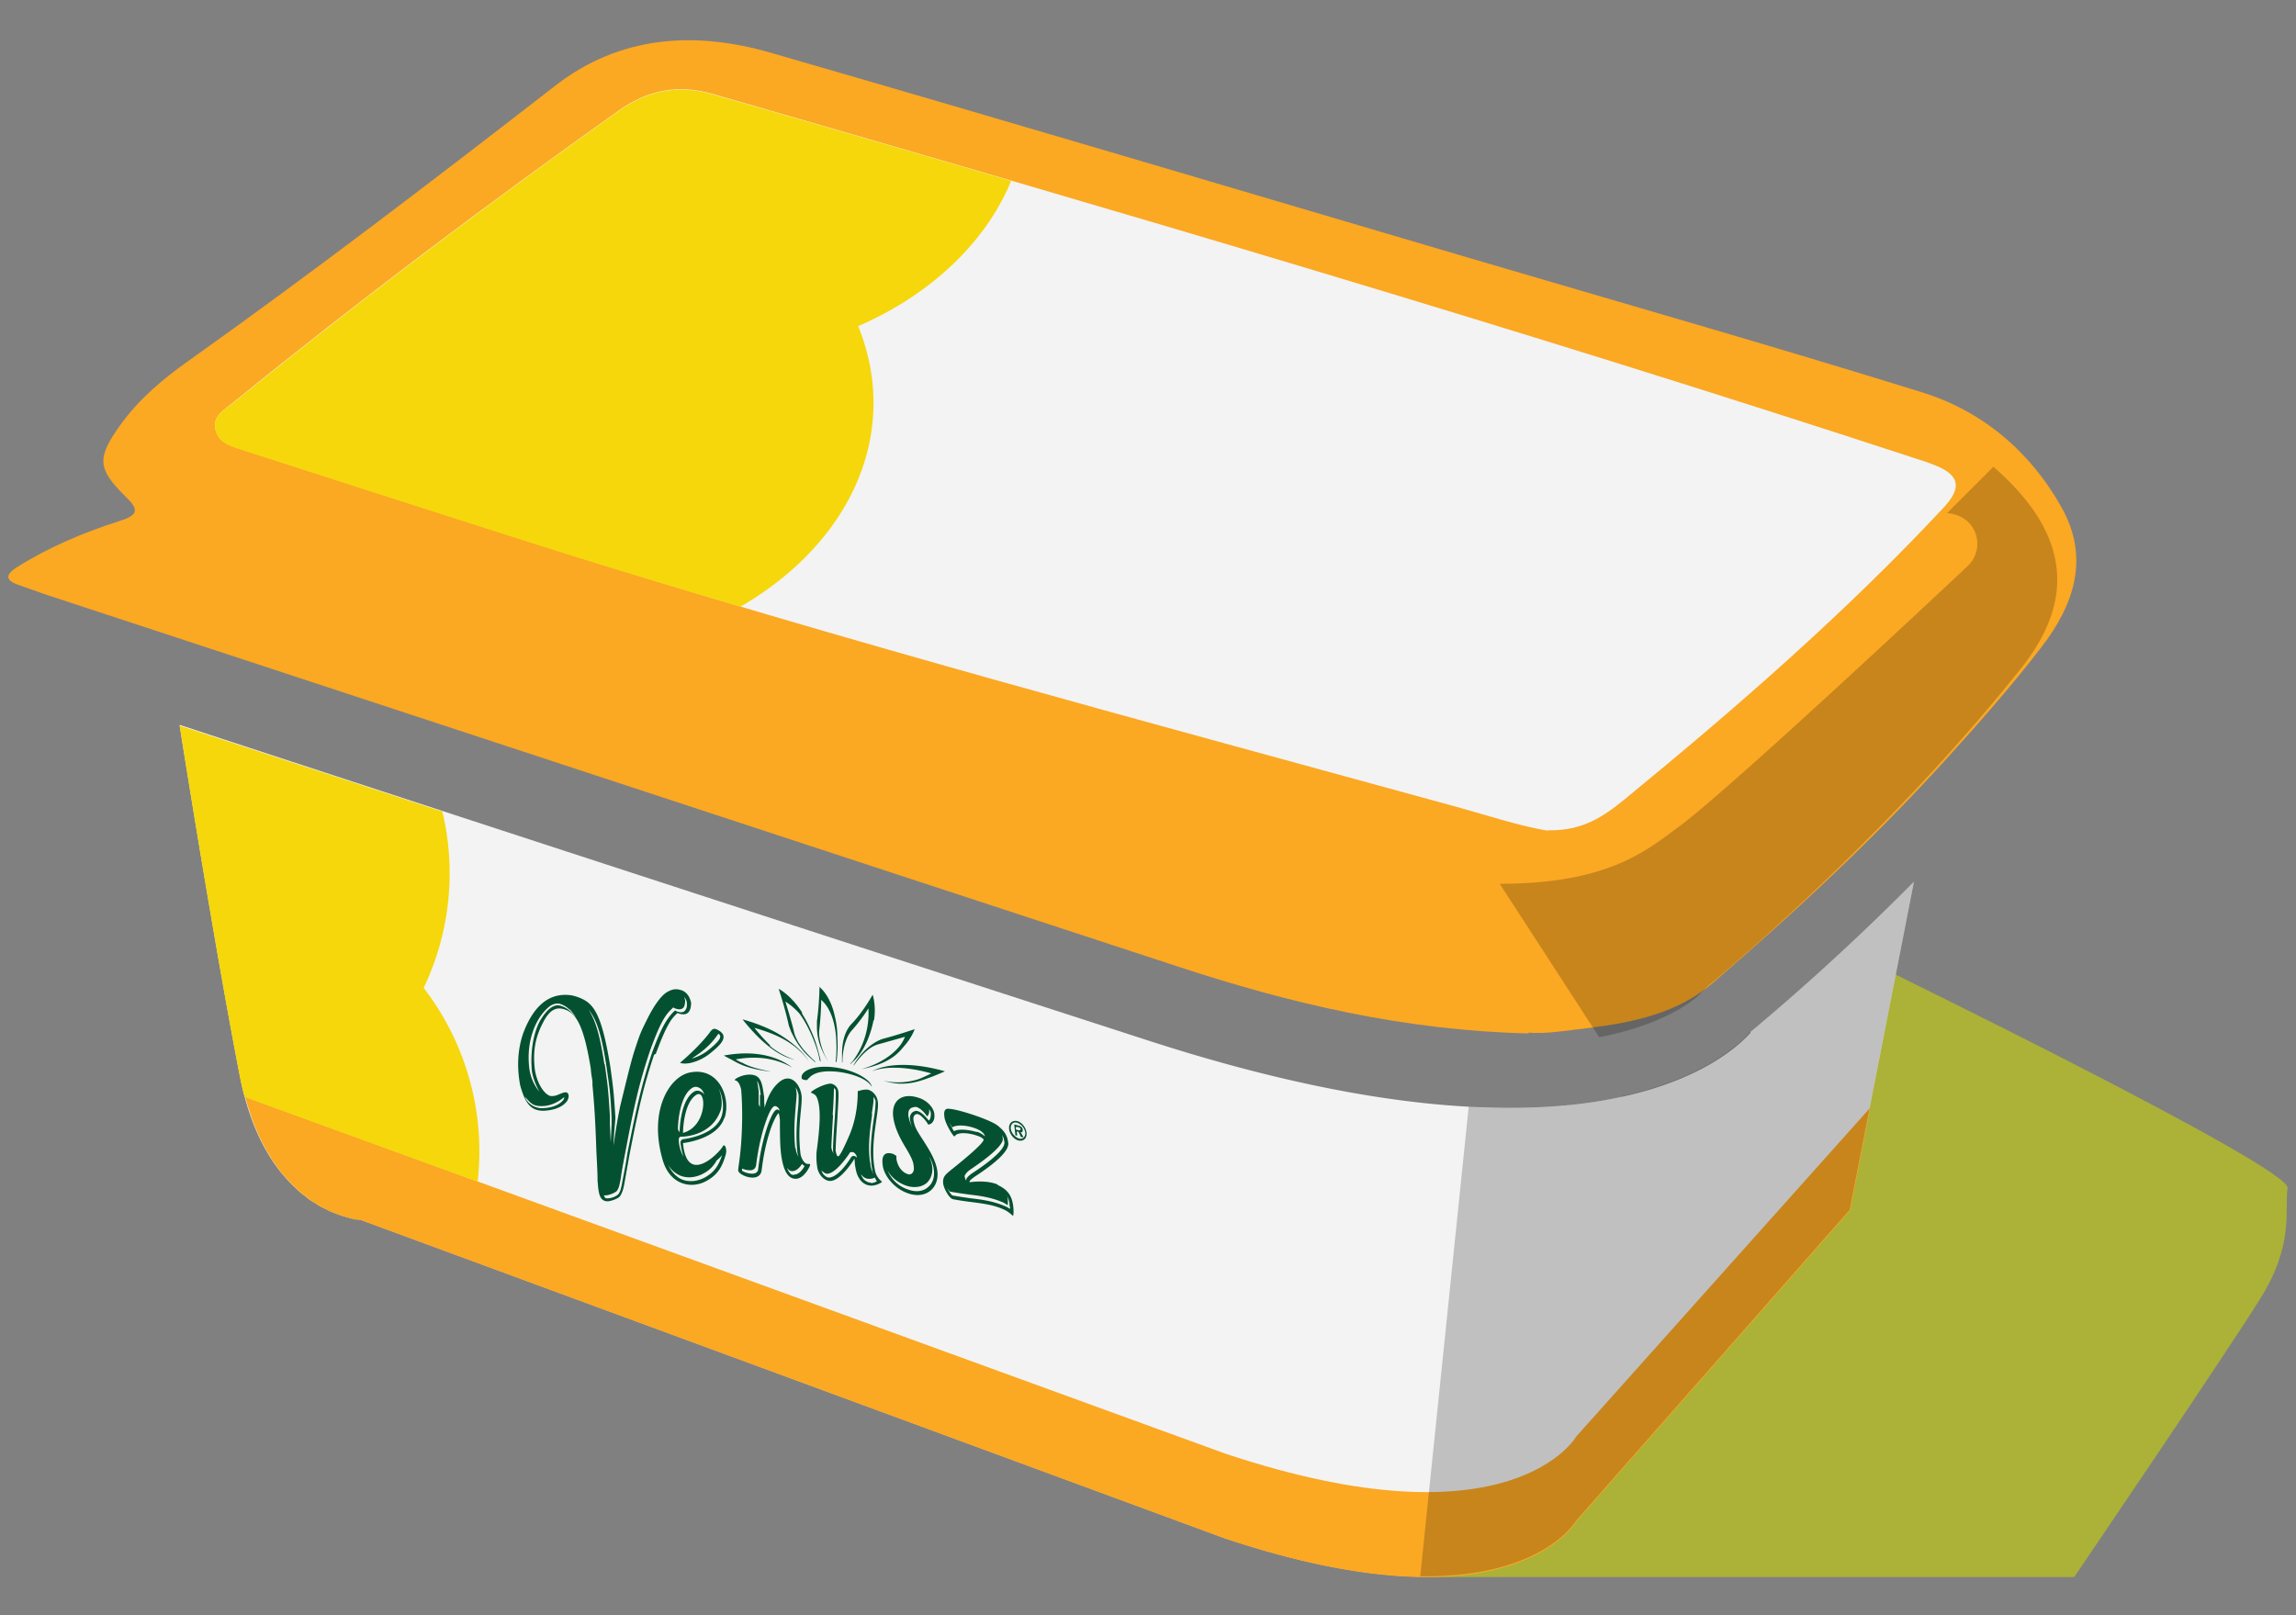 <svg width="54" height="38" fill="none" xmlns="http://www.w3.org/2000/svg"><rect width="100%" height="100%" fill="#808080" stroke="none"/><g clip-path="url(#a)"><path d="M18.084 25.003c-.21-.2-.41-.46-.41-.46.45.12.77.28.98.43.09.06.36.29.46.46-.12-.23-.46-.53-.66-.66-.25-.16-.6-.33-1.08-.47 0 0 .3.39.61.65.08.07.39.34.76.41-.35-.11-.61-.32-.66-.37M22.304 25.743s-.13.06-.29.13c-.12.05-.52.17-.95.06.58.2 1.05-.03 1.26-.1.2-.08.35-.15.35-.15-1.11-.31-1.72-.11-1.91.01.22-.1.75-.17 1.55.05M17.354 25.473c-.1-.05-.16-.09-.16-.09.78-.15 1.26.1 1.48.21-.17-.12-.71-.51-1.79-.31 0 0 .08.04.19.1.17.08.37.25 1.06.33-.52-.1-.68-.19-.78-.24zM18.933 24.163c-.3-.48-.62-.64-.62-.64s.14.42.26.91c.02.06.04.13.07.2.04.09.12.27.28.46.11.14.24.26.34.34h.02c-.1-.09-.23-.21-.33-.35-.04-.05-.08-.11-.11-.15a.855.855 0 0 1-.11-.24c-.09-.38-.2-.71-.23-.83.03.02.18.11.34.29.1.11.33.5.48.95.03.1.06.2.08.31h.02c-.06-.29-.14-.52-.22-.72-.11-.27-.22-.45-.27-.54M19.383 23.462s0 .43-.06.91v.15c0 .09.01.3.1.52.05.14.13.27.19.37a1.873 1.873 0 0 1-.24-.74v-.03c.05-.38.06-.72.06-.83.02.01.06.05.12.13.1.14.21.37.25.74.02.19.03.47 0 .75h.02c.03-.25.04-.47.02-.66-.01-.3-.05-.49-.09-.63-.13-.5-.39-.68-.39-.68M20.283 25.532c.22-.31.44-.49.63-.55l.71-.2s-.03.06-.08.15c-.07.11-.36.48-1.05.69.81-.15 1.02-.49 1.12-.61.19-.21.27-.43.27-.43s-.43.15-.8.24c-.26.06-.6.35-.8.7" fill="#fff"/><path d="M20.804 24.363c.07-.39-.03-.68-.03-.68s-.24.44-.55.76c-.14.15-.24.39-.26.75v.26h.01c0-.25.05-.61.23-.82.21-.24.38-.48.45-.59.01.16.04.78-.4 1.37-.02.03-.05.06-.08.09h.02c.01-.01.02-.03.04-.04.38-.31.54-.91.57-1.11M19.073 25.892s.03-.03.05-.06c.13-.13.4-.19.8-.13.44.06.74.23.83.39-.02-.2-.46-.44-.96-.52-.57-.08-.92.1-.88.27 0 .03.09.07.16.04M12.843 24.072a.571.571 0 0 0-.23-.14c-.05-.02-.19-.03-.33.09-.36.31-.56.91-.5 1.55.03.37.22.61.27.65-.19-.35-.2-.57-.2-.62-.04-.48.07-1 .26-1.29.25-.39.44-.34.46-.34.12.02.22.08.33.18.04.04.08.09.12.14-.05-.08-.1-.14-.17-.21m2.99-.34s.02.06.03.1c0 .08-.01.17-.07.22-.05.03-.11.03-.2 0-.01 0-.03-.01-.04-.02 0 0-.02.02-.03.02-.19.17-.33.39-.58 1.09-.29.85-.42 1.46-.65 2.63-.04.23-.08.46-.13.69-.04.19-.06.3-.11.37-.04.04-.17.1-.28.11h-.05c.01.04.03.06.03.06.01.01.04.02.07.01.11-.01.24-.07.28-.11.05-.07.08-.17.11-.37.04-.23.08-.46.13-.69.23-1.17.36-1.78.65-2.63.26-.7.4-.92.58-1.09 0 0 .02-.02.03-.02.01 0 .03.01.04.02.09.04.15.04.2 0 .06-.04.07-.14.07-.22a.301.301 0 0 0-.08-.17zm-3.74 2.85c-.25 0-.3-.13-.42-.24.09.24.33.3.45.3.42-.01.56-.2.58-.24 0-.02.01-.03.01-.04-.02 0-.26.24-.63.23m1.68-1.09c.07.56.09.63.13 1.33V27.072l.02.47s.03-.44.03-.46V26.912c-.04-.7-.05-.77-.13-1.33-.14-.85-.26-1.22-.46-1.49.18.28.29.64.41 1.42zm1.3-.24c-.28.83-.41 1.43-.65 2.62-.05.25-.08.44-.13.69-.04.2-.06.32-.13.4-.05.05-.19.11-.32.13-.12 0-.2-.06-.23-.24-.02-.11-.02-.2-.03-.29l-.03-.86c-.02-.65-.05-1.05-.11-1.65 0-.03 0-.06-.01-.09-.03-.24-.02-.1-.05-.34-.16-1.01-.34-1.42-.66-1.53-.16-.06-.36-.08-.58.34-.2.38-.26.74-.23 1.18.02.26.15.6.35.72.03.02.07.03.15.03.1 0 .31-.15.37-.07.02.03.02.06.02.08 0 .03-.01.07-.03.11-.02.03-.16.25-.62.26-.34 0-.48-.19-.61-.67-.09-.47-.07-.93.08-1.35.31-.84.77-1.06 1.24-.99.09.01.21.05.21.05.38.14.6.37.84 1.82.08.56.09.64.13 1.34 0 .08-.05.57-.04.72.04-.31.14-.92.17-1.05.15-.63.25-1.06.37-1.42.13-.4.14-.44.31-.78.2-.41.38-.65.53-.74.17-.1.28-.09.4-.05.11.04.2.16.23.32 0 .16-.04.39-.36.27-.15.13-.27.26-.57 1.06" fill="#fff"/><path d="M16.904 26.893c.17-.52-.16-1.33-.91-1.18-.54.11-1.07 1.01-.71 2.28.19.68.77.77 1.17.54.29-.17.39-.37.48-.66.06-.19-.03-.31-.06-.25-.07.15-.94 1.08-1.04-.08 0 0 .89-.09 1.08-.65h-.01zm-1.22.27s.01-.78.35-1.03c.1-.08.18-.05.23-.01.03.02.08.07.11.17a.231.231 0 0 0-.07-.07c-.05-.04-.13-.06-.23.01-.33.26-.35 1-.35 1.03-.03-.03-.05-.07-.05-.1h.01zm.13.12s.01-.74.32-.98.33.81-.32.98zm.55 1.06c.16-.1.26-.2.34-.33.06-.05.11-.1.15-.15-.09.26-.19.43-.44.58-.23.14-.51.14-.71.01a.706.706 0 0 1-.26-.34c.06.1.13.18.22.24.2.13.48.12.71-.01h-.01zm-.56-.89s-.06.03-.05.08c.01.15.04.27.08.37-.06-.13-.11-.24-.12-.44 0-.04.02-.07.05-.08.04 0 .77 0 1.02-.64.07-.18.05-.42-.03-.62.12.21.15.49.08.71-.17.52-1.02.61-1.02.61l-.01.01zM19.064 28.112c-.08 0-.18-.15-.19-.3-.08-.72.06-1.18.03-1.47-.03-.3-.28-.61-.58-.37-.3.24-.37.67-.39.67-.01 0 0-.02 0-.03-.02-.12 0-.18-.02-.3-.05-.33-.08-.51-.34-.53a.592.592 0 0 0-.41.13c0 .02.02.02.04.02.06.04.11.13.13.24 0 .05.05.55 0 1.36-.03.46-.08.71-.08.75.02.13.57.34.61-.01.13-1.01.4-1.49.44-1.49.01 0 .03.16.03.18 0 .35 0 .66.03.91.06.41.18.62.38.63.24 0 .38-.35.38-.35 0-.04-.02-.03-.04-.03l-.02-.01zm-.32-.41c-.05-.45-.01-.79.01-1.07.02-.16.03-.3.02-.41 0 0-.01-.08-.03-.12.04.06.06.14.07.22.01.11 0 .25-.02.41-.03.27-.06.62-.01 1.07l.03.14a.631.631 0 0 1-.08-.23l.01-.01zm-.92-1.4V26.622c-.03-.03-.04-.06-.04-.08V26.212c-.01-.09-.03-.19-.05-.26.05.05.07.22.1.36l-.01-.01zm.54.44s-.05-.04-.08-.04-.1 0-.25.4c-.08.22-.19.59-.26 1.14-.01.08-.06.13-.15.14a.48.48 0 0 1-.27-.08v-.06c.06.03.14.05.21.04.09 0 .14-.05.15-.14.07-.55.18-.92.26-1.14.15-.41.22-.4.25-.4s.06.02.08.04c.03.03.04.05.05.1h.01zm.36 1.67c-.06 0-.09-.02-.1-.04a.514.514 0 0 1-.08-.14c.01.02.02.03.03.04.02.02.05.04.1.04.11 0 .2-.1.25-.19 0 0 0 .01.01.02.02.02.04.03.06.05-.05.1-.15.23-.28.23l.01-.01zM24.023 28.642c-.3-.13-.71-.06-.73-.06v-.03c0-.02.07-.08.16-.15.46-.3.87-.63.84-.86-.02-.16-.05-.29-.29-.46-.22-.17-1.22-.48-1.34-.42-.06.03-.05.14-.04.22.02.15.23.48.25.49 0 0 .02 0 .02-.01.05-.09.31-.09.58 0 .07.02.15.08.16.1.01.07-.26.33-.82.76-.18.14-.26.2-.23.39.02.14.15.38.25.4.51.1.93.09 1.33.26.14.06.23.16.24.16.01 0 .02-.09.01-.2-.02-.3-.13-.48-.4-.59h.01zm-.54-1.37c-.22-.07-.48-.09-.6-.02a1.24 1.24 0 0 1-.12-.23c.02.05.05.09.07.13.13-.07.38-.05.6.02 0 0 .23.08.25.22-.07-.08-.21-.13-.21-.13l.01.01zm-.33 1.17s0-.08.19-.21c.73-.49.82-.7.81-.78 0 0-.01-.07-.02-.11.05.07.06.13.07.21 0 .09-.09.3-.81.78-.18.13-.19.17-.19.21v.01l-.01-.01c-.03-.03-.03-.06-.04-.08v-.02zm1.18.78v.06a.608.608 0 0 0-.16-.09c-.27-.11-.55-.15-.85-.19-.16-.02-.32-.04-.5-.08-.03-.01-.09-.11-.13-.2.03.05.06.1.08.1.17.03.34.06.5.08.3.04.58.08.85.19.06.03.12.06.16.09v-.12c0-.05-.01-.1-.03-.14.04.06.06.14.07.23v.06l.01.01zM21.834 26.943c-.01-.08.04-.16.12-.13.08.03.19.15.24.23 0 .01 0 .03.02.03.04.01.19-.06.16-.29-.02-.15-.19-.34-.42-.41-.41-.13-.72.06-.65.55.04.27.17.51.32.76.2.33.19.4.21.52.01.1-.06.2-.16.17-.14-.04-.26-.19-.3-.4v-.08c0-.01-.07-.05-.1-.06-.2-.06-.3.04-.25.32.03.22.26.59.69.72.46.14.8-.18.73-.61-.03-.21-.15-.43-.3-.68-.18-.29-.28-.41-.32-.64h.01zm-.07-.29s.1-.05.16-.03c.11.03.22.15.28.24.03-.02.07-.07.06-.17v-.01c.03.04.04.07.05.11v.01c.01.1-.03.15-.06.17-.07-.09-.18-.21-.28-.24-.06-.02-.11 0-.16.03-.04.04-.07.11-.05.18.01.08.03.16.06.23-.05-.1-.09-.2-.11-.33-.01-.07 0-.14.05-.18v-.01zm.61 1.61c.03.17-.02.33-.14.44-.13.12-.31.15-.51.09a.89.89 0 0 1-.57-.51c.09.16.27.34.52.41.2.06.39.03.51-.09.11-.11.16-.27.13-.44a.961.961 0 0 0-.08-.26c.06.12.11.24.13.36h.01z" fill="#fff"/><path d="M20.994 28.552c-.06-.04-.14-.17-.17-.32-.13-.72.13-1.53.08-1.78-.04-.19-.18-.29-.28-.29-.14 0-.2.03-.21.03-.03 0-.04 0-.03.04 0 .11 0 .61-.21 1.11-.13.32-.25.56-.3.56-.04 0-.06-.12-.06-.14 0-.03.01-.35.05-.82.03-.42.04-.68.02-.77-.02-.1-.11-.17-.19-.17-.17 0-.45.16-.52.23 0 .04.1.04.14.12.13.24.1.73 0 1.45-.01.08-.02.2.02.4.04.19.19.35.33.35.17 0 .39-.2.62-.55 0 0 0-.02.02-.02.01 0 0 .03.01.04.01.05 0 .08.01.14.02.13.04.25.15.38.08.09.18.14.28.14.14 0 .28-.09.28-.1 0-.01-.01-.01-.02-.02l-.02-.01zm-1.27-1.73c.02-.28.04-.57.03-.7 0 0 .02 0 .02.02l.02.04c.02.09 0 .42-.02.74-.05.76-.05.81-.04.84 0 0 .01.06.02.09-.04-.05-.05-.12-.07-.18 0 0 0-.09.04-.85zm.54 1.06s-.05.02-.07.05c-.21.33-.43.53-.57.53-.05 0-.09-.03-.12-.05a.377.377 0 0 1-.09-.15c.01.02.02.03.04.05.03.02.07.05.12.05.15 0 .36-.2.57-.53.01-.03.04-.05.07-.05.03 0 .06.02.09.04.03.03.04.07.05.1a.122.122 0 0 0-.09-.04zm.47-1.09c.03-.18.05-.35.04-.43v-.03c.02.03.04.07.05.12v.01c0 .08-.02.25-.04.43-.05.32-.11.75-.07 1.17 0 .06.01.11.02.16 0 .05.02.1.04.14a.989.989 0 0 1-.09-.24c0-.05-.02-.11-.02-.16-.05-.42.02-.85.07-1.17zm-.02 1.78c-.07 0-.13-.03-.19-.09-.04-.04-.06-.09-.08-.14 0 .01.02.02.03.04.06.06.12.09.19.09.05 0 .11-.02.15-.03.02.03.04.07.06.09-.04.02-.1.04-.16.04zM16.864 24.753c-.02-.1-.19-.17-.23-.17-.05 0-.08.04-.14.11-.15.19-.41.48-.77.77.17.07.52-.04.76-.22.35-.27.4-.39.38-.49zm-.09.07c-.04.08-.15.2-.35.35-.12.09-.26.15-.39.19.08-.07.41-.23.69-.64 0 0 .02.01.03.02.04.03.03.06.02.09v-.01zM24.593 27.233s.05 0 .04-.03c0-.04-.04-.05-.06-.05h-.06v.06l.07.02h.01zm.11.18h-.06l-.07-.14h-.05l.01.1h-.05l-.03-.28.12.03s.05.01.07.03c.02.02.03.05.04.08 0 .05-.02.07-.06.06l.07.13.01-.01zm.06-.12c-.01-.11-.11-.23-.21-.25-.1-.02-.18.05-.17.16.01.11.11.23.21.25.1.02.18-.05.17-.16zm-.42-.1c-.02-.14.08-.23.2-.2.12.03.24.17.26.31.02.14-.08.23-.2.2a.381.381 0 0 1-.26-.31z" fill="#fff"/><path d="M35.954 24.313c-2.94-.07-5.63-.71-8.27-1.58-8.85-2.9-17.71-5.82-26.56-8.73-.24-.08-.48-.17-.71-.25-.31-.11-.26-.25-.03-.4.76-.48 1.59-.83 2.44-1.1.44-.14.44-.27.13-.57-.67-.66-.68-.91-.12-1.69.43-.6.99-1.07 1.58-1.49 2.94-2.09 5.8-4.28 8.65-6.49 1.52-1.18 3.28-1.29 5.07-.77 5.5 1.59 10.98 3.22 16.47 4.84 3.53 1.04 7.07 2.05 10.58 3.14 1.43.44 2.56 1.39 3.3 2.71.67 1.19.3 2.29-.47 3.29-.69.9-1.44 1.75-2.2 2.59-1.72 1.9-3.59 3.64-5.53 5.31-.82.71-1.86.93-2.91 1.06-.52.06-1.04.15-1.43.11l.01.02z" fill="#FBA823"/><path d="M36.404 19.543c-.68-.11-1.48-.38-2.29-.6-7.13-1.96-14.28-3.86-21.33-6.09-2.36-.75-4.72-1.51-7.07-2.27-.27-.09-.59-.16-.65-.5-.06-.32.24-.46.44-.63 2.93-2.38 5.95-4.65 9.03-6.84.7-.5 1.41-.64 2.24-.4 9.49 2.74 18.97 5.52 28.36 8.6.1.03.19.06.29.1.67.24.75.55.26 1.06-2.31 2.47-4.85 4.68-7.46 6.82-.5.41-1 .76-1.82.74v.01z" fill="#F3F3F3"/><path d="m31.963 35.042 1.8 2.06h15.02s3.56-5.24 4.37-6.54c.82-1.3.57-2.12.65-2.61.08-.49-9.62-5.22-9.62-5.22l-12.23 12.31h.01z" fill="#ABB237"/><path d="M41.174 24.293c-.25.28-1.1 1.09-3.03 1.51-.81.18-1.69.26-2.66.26-2.38 0-5.24-.53-8.53-1.6-7.48-2.42-17.38-5.65-22.73-7.41.27 1.71.93 5.76 1.42 8.27.63 3.25 2.83 3.37 2.83 3.37l20.32 7.49c6.77 2.26 8.27-.4 8.27-.4l6.44-7.32 1.51-7.72a55.506 55.506 0 0 1-3.85 3.54l.01.01z" fill="#F3F3F3"/><path d="M37.074 33.793s-1.51 2.66-8.27.4l-23.04-8.39c.74 2.79 2.72 2.9 2.72 2.9l20.32 7.49c6.77 2.26 8.27-.4 8.27-.4l6.44-7.32.47-2.41-6.91 7.73z" fill="#FBA823"/><path d="M38.143 25.803c-.81.18-1.69.26-2.66.26-.31 0-.62 0-.94-.03l-1.14 11.05c2.89.04 3.66-1.3 3.66-1.3l6.44-7.32 1.51-7.72a55.506 55.506 0 0 1-3.85 3.54c-.25.28-1.1 1.09-3.03 1.51l.01.01z" fill="#010101" style="mix-blend-mode:multiply" opacity=".21"/><path d="m46.873 10.992-1.08 1.08a.8.8 0 0 1 .5.21c.29.29.28.75-.01 1.03-.22.21-5.47 5.14-6.76 6.11l-.11.08c-.78.59-1.72 1.29-4.14 1.29l2.34 3.61c1.79-.35 2.41-1.05 2.41-1.06l.13-.13s4.11-3.37 7.38-7.49c.74-.93.99-1.81.78-2.67-.2-.83-.8-1.52-1.43-2.07l-.01.01z" fill="#010101" style="mix-blend-mode:multiply" opacity=".21"/><path d="M18.114 24.592c-.19-.18-.37-.41-.37-.41.4.11.69.25.88.39.08.05.33.26.41.42-.1-.21-.41-.47-.6-.59-.22-.15-.54-.3-.97-.42 0 0 .27.35.55.58.07.06.35.3.68.37-.31-.1-.55-.29-.59-.33M21.904 25.253s-.12.06-.26.12c-.1.04-.47.15-.86.05.52.18.95-.03 1.13-.09.18-.07.31-.13.31-.13-1-.28-1.55-.1-1.71 0 .2-.09.68-.15 1.39.05zM17.453 25.003c-.09-.04-.15-.08-.15-.08.71-.13 1.14.09 1.33.19-.15-.11-.64-.46-1.61-.28 0 0 .07.04.17.09.15.08.34.22.95.29-.47-.09-.61-.17-.7-.22M18.873 23.833c-.27-.43-.56-.57-.56-.57s.13.38.23.82c.01.06.04.12.06.18.04.08.11.24.25.41.1.13.22.23.31.31h.02a3 3 0 0 1-.3-.31c-.04-.05-.07-.1-.1-.14-.04-.07-.08-.15-.1-.22-.08-.34-.18-.64-.21-.75.03.02.16.1.31.26.09.1.3.45.43.86.03.09.05.18.07.28h.02c-.06-.26-.12-.47-.2-.65-.1-.24-.2-.41-.25-.48M19.274 23.203s0 .38-.06.82v.14c0 .08.01.27.09.47.05.13.11.24.17.33-.04-.07-.08-.14-.11-.22-.07-.18-.1-.35-.1-.44v-.03c.04-.34.05-.65.05-.75.01.01.06.05.11.12.09.12.19.33.23.66.02.17.03.42 0 .68h.02c.03-.23.03-.42.02-.59 0-.27-.05-.44-.08-.57-.12-.45-.35-.61-.35-.61M20.083 25.062c.2-.28.39-.44.56-.49.29-.08.64-.18.64-.18s-.02.06-.07.14c-.06.1-.32.44-.95.62.73-.14.91-.44 1.01-.55.17-.19.24-.39.24-.39s-.38.13-.72.22c-.24.06-.54.31-.72.63" fill="#035130"/><path d="M20.554 24.012c.06-.35-.03-.61-.03-.61s-.22.4-.49.68c-.13.13-.22.35-.23.67v.24h.01c0-.23.05-.55.21-.74.19-.21.34-.43.4-.53.01.14.03.7-.36 1.23-.02.03-.05.05-.07.08h.01l.03-.03c.34-.28.48-.82.51-1M18.994 25.393l.05-.05c.12-.12.36-.17.72-.12.39.06.67.2.74.35-.02-.18-.42-.4-.86-.46-.51-.07-.82.09-.79.25 0 .03.08.06.14.04M13.394 23.752a.524.524 0 0 0-.21-.13c-.04-.02-.17-.03-.29.08-.32.28-.51.81-.45 1.39.03.33.2.54.24.59-.17-.32-.18-.51-.18-.56-.03-.44.06-.9.23-1.16.22-.35.39-.31.41-.31.1.02.2.07.29.16.04.04.07.08.11.12-.05-.07-.09-.13-.15-.19m2.69-.3s.02.05.03.09c0 .07-.01.16-.06.19-.04.03-.1.03-.18 0-.01 0-.02-.01-.04-.02 0 0-.02.01-.02.02-.17.15-.29.35-.52.98-.26.77-.38 1.31-.58 2.37-.04.21-.08.41-.11.62-.03.18-.05.27-.1.33-.03.03-.15.09-.25.1h-.05c.01.04.03.05.03.06.01.01.03.01.06.01.1 0 .22-.06.25-.1.05-.06.07-.16.1-.33.04-.21.08-.41.11-.62.21-1.06.33-1.6.58-2.37.23-.63.36-.82.52-.98 0 0 .02-.01.02-.02.01 0 .02.01.04.02.08.03.14.03.18 0 .05-.04.07-.12.06-.19 0-.06-.03-.11-.07-.15m-3.36 2.57c-.22 0-.27-.11-.38-.22.08.21.29.27.4.27.38-.01.5-.18.52-.22 0-.02.01-.03.01-.04-.02 0-.23.22-.56.21m1.51-.98c.07.5.08.57.12 1.2V26.452l.02.42.02-.42v-.16c-.03-.63-.05-.7-.12-1.2-.12-.77-.23-1.1-.42-1.34.16.26.26.57.37 1.28m1.17-.22c-.25.75-.37 1.28-.58 2.36l-.11.62c-.03.18-.06.28-.12.36-.04.04-.17.1-.28.11-.11 0-.18-.06-.21-.22-.02-.1-.02-.18-.03-.26 0-.27-.02-.49-.03-.77-.02-.58-.04-.95-.09-1.49v-.08c-.03-.22-.02-.09-.04-.31-.15-.91-.31-1.28-.6-1.38-.15-.05-.33-.07-.52.3-.18.34-.24.66-.2 1.06.02.23.14.54.32.65.03.02.07.03.13.02.09 0 .28-.14.33-.06.02.02.02.05.02.07 0 .03-.01.06-.03.1-.02.03-.14.22-.56.24-.3 0-.43-.17-.55-.6-.08-.43-.06-.84.07-1.22.28-.75.69-.95 1.11-.9.08.01.19.05.19.05.34.13.54.33.75 1.63.07.51.08.58.12 1.2 0 .07-.05.52-.04.65.03-.28.13-.83.16-.95.14-.57.23-.96.33-1.28.12-.36.13-.4.28-.7.18-.37.35-.59.48-.67.15-.09.25-.08.36-.04.1.04.18.14.21.29 0 .14-.04.35-.32.24-.13.12-.24.23-.51.96" fill="#035130"/><path d="M17.044 26.292c.15-.47-.14-1.2-.82-1.06-.49.1-.97.91-.64 2.05.17.61.7.7 1.05.49.26-.15.35-.33.43-.59.05-.17-.03-.28-.06-.22-.06.13-.85.97-.94-.07 0 0 .8-.08.97-.59l.01-.01zm-1.1.25s.01-.7.31-.93c.09-.07.16-.04.21-.01.03.02.08.07.1.15a.17.17 0 0 0-.06-.06c-.05-.03-.12-.06-.21.01-.3.23-.31.9-.31.93a.122.122 0 0 1-.04-.09zm.12.11s0-.66.29-.88c.28-.22.29.73-.29.88zm.49.95a.72.72 0 0 0 .3-.3c.05-.04.1-.09.13-.13-.08.24-.17.39-.39.52-.21.12-.46.13-.64.01a.728.728 0 0 1-.24-.3c.05.09.12.16.2.21.18.12.43.11.64-.01zm-.5-.8s-.05.03-.05.07c.01.13.04.24.07.34a.864.864 0 0 1-.11-.4c0-.04.02-.07.05-.07.03 0 .69 0 .92-.58.07-.16.04-.38-.03-.55.1.19.13.44.07.64-.15.47-.91.55-.92.55zM18.993 27.382c-.07 0-.16-.13-.17-.27-.07-.65.05-1.06.03-1.33-.03-.27-.25-.55-.52-.33-.27.22-.34.6-.35.6-.01 0 0-.02 0-.03-.02-.11 0-.17-.02-.27-.04-.3-.08-.46-.31-.47-.19-.01-.37.1-.37.12 0 .02.02.02.03.02.06.03.1.12.12.22 0 .04.05.49 0 1.23-.03.42-.08.64-.07.67.02.12.51.3.55-.01.11-.91.36-1.34.4-1.34.01 0 .03.14.03.16 0 .31 0 .59.03.82.05.37.16.56.34.56.21 0 .34-.31.34-.32 0-.03-.01-.03-.04-.03h-.02zm-.29-.37c-.04-.41-.01-.71.01-.96.01-.15.03-.27.02-.36 0 0-.01-.07-.02-.11.03.05.06.12.07.19 0 .1 0 .22-.02.37-.02.25-.05.56-.01.96 0 0 .01.08.03.12a.522.522 0 0 1-.07-.21h-.01zm-.83-1.26V26.042a.16.16 0 0 1-.03-.08V25.672c-.01-.08-.02-.17-.04-.24.05.05.07.2.09.33l-.02-.01zm.48.39s-.05-.04-.07-.04c-.02 0-.09 0-.22.36-.07.2-.17.53-.23 1.03 0 .08-.06.12-.14.12-.1 0-.2-.04-.24-.07v-.05c.05.02.12.04.19.04.08 0 .13-.05.14-.12.06-.49.16-.83.23-1.03.13-.37.2-.36.22-.36.02 0 .05.02.07.04.02.02.03.05.04.09l.01-.01zm.32 1.5c-.05 0-.08-.02-.09-.04a.296.296 0 0 1-.07-.13c.01.02.02.03.03.04.02.02.04.04.09.04.1 0 .18-.09.23-.17l.01.01c.02.02.03.03.05.04-.05.09-.14.21-.25.2v.01zM23.454 27.863c-.27-.11-.64-.05-.65-.05v-.02c0-.02.06-.07.15-.13.41-.27.78-.57.76-.77-.02-.14-.05-.26-.26-.42-.2-.15-1.1-.44-1.2-.38-.06.03-.05.13-.04.2.02.14.2.44.23.44 0 0 .01 0 .02-.01.04-.08.28-.09.53 0 .07.02.14.07.14.09 0 .06-.24.29-.74.69-.16.13-.23.18-.21.35.02.12.14.34.23.36.46.09.84.08 1.19.24.12.05.2.14.22.15.01 0 .02-.08.01-.18-.02-.27-.12-.43-.36-.54l-.02-.02zm-.48-1.23c-.2-.06-.43-.08-.54-.02-.03-.06-.08-.14-.11-.21.02.04.05.08.07.12.11-.07.35-.05.54.02 0 0 .21.07.23.19a.569.569 0 0 0-.19-.11v.01zm-.29 1.05s0-.08.17-.19c.65-.44.74-.63.73-.7 0 0 0-.07-.02-.1.04.06.05.12.06.19 0 .08-.08.27-.73.7-.17.11-.17.16-.17.19v.01-.01a.174.174 0 0 1-.03-.07v-.02h-.01zm1.07.7v.06a.53.53 0 0 0-.15-.08c-.24-.1-.49-.14-.76-.17-.14-.02-.29-.04-.45-.07a.667.667 0 0 1-.12-.18c.03.05.06.09.07.09.16.03.31.05.45.07.27.03.52.07.76.17.06.02.11.06.15.08v-.11c0-.05-.01-.09-.03-.12.04.06.06.12.07.21v.05h.01zM21.483 26.333c-.01-.07.04-.14.11-.12.07.02.17.14.22.21 0 .01 0 .02.02.03.04.01.17-.05.14-.26-.02-.14-.17-.31-.38-.37-.37-.12-.65.06-.58.49.04.24.15.46.29.69.18.3.18.36.19.47.01.09-.05.18-.14.15-.13-.04-.24-.17-.27-.36v-.07s-.06-.04-.09-.05c-.18-.05-.27.03-.23.29.03.2.24.53.62.65.42.13.72-.16.66-.55-.03-.19-.13-.39-.27-.61-.16-.26-.26-.37-.29-.58v-.01zm-.07-.26s.09-.04.14-.03c.1.03.2.14.25.22.03-.02.06-.07.05-.16v-.01c.02.03.04.07.04.1v.01c0 .09-.02.14-.05.16-.06-.08-.16-.19-.25-.22-.05-.02-.1 0-.14.03-.04.04-.06.1-.05.16.01.08.03.14.06.2a.905.905 0 0 1-.1-.29c0-.06 0-.13.05-.16v-.01zm.55 1.45c.02.16-.02.3-.12.39-.11.11-.28.14-.46.08a.79.79 0 0 1-.51-.46c.08.15.24.3.47.37.18.05.35.02.46-.08.1-.1.14-.24.12-.39-.01-.08-.04-.15-.07-.23.06.11.1.22.11.32zM20.723 27.783a.439.439 0 0 1-.15-.28c-.12-.64.12-1.37.07-1.6-.03-.17-.16-.26-.25-.27-.12 0-.18.03-.19.03-.02 0-.03 0-.03.03 0 .1 0 .55-.19 1-.12.28-.23.51-.27.51-.04 0-.05-.1-.06-.13 0-.03.01-.31.04-.73.02-.38.04-.61.02-.69a.213.213 0 0 0-.17-.16c-.15 0-.41.14-.47.2 0 .03.09.03.13.11.11.22.09.66 0 1.31 0 .07-.01.18.02.36.03.17.17.31.3.31.15 0 .35-.18.56-.5 0 0 0-.02.01-.02s0 .03.01.04c0 .05 0 .08.01.13.02.12.04.23.13.34.07.08.16.12.25.12.13 0 .25-.08.25-.09 0 0 0-.01-.02-.02zm-1.14-1.55c.02-.26.03-.51.03-.63 0 0 .02 0 .02.01 0 0 .01.01.02.03.01.08 0 .37-.02.67-.05.68-.04.73-.04.76 0 0 0 .05.02.08a.442.442 0 0 1-.06-.16s0-.08.04-.76h-.01zm.49.96s-.05.01-.06.04c-.19.3-.38.47-.52.47-.04 0-.08-.03-.1-.05-.04-.03-.06-.08-.08-.13.01.02.02.03.04.04.02.02.06.05.1.05.13 0 .32-.18.52-.47.01-.03.03-.04.06-.04s.06.01.08.04c.03.03.04.07.04.09-.02-.02-.05-.04-.08-.04zm.43-.98c.02-.16.05-.31.04-.39v-.02c.02.03.04.06.05.1v.01c0 .07-.01.23-.04.39-.04.29-.1.68-.06 1.05 0 .05.01.1.02.15 0 .04.02.09.04.13a.584.584 0 0 1-.08-.22c0-.05-.02-.1-.02-.15-.04-.38.02-.76.06-1.05h-.01zm-.02 1.61c-.06 0-.12-.03-.17-.08a.746.746 0 0 1-.07-.12c0 .01.02.02.03.03.05.06.11.08.17.08.05 0 .1-.01.13-.03.02.03.03.06.05.09-.04.02-.09.04-.14.04v-.01zM17.013 24.363c-.02-.09-.17-.16-.21-.16-.04 0-.08.04-.12.1-.13.17-.37.43-.69.7.15.06.46-.03.68-.2.31-.24.36-.35.34-.44zm-.08.06c-.03.07-.14.18-.31.31-.11.08-.24.14-.35.17.07-.06.37-.21.62-.58 0 0 .02 0 .02.01.03.02.03.06.02.08v.01zM23.963 26.593s.04 0 .04-.03-.04-.04-.06-.05h-.05v.06l.07.02zm.1.16h-.05l-.06-.13h-.04l.01.09h-.04l-.03-.26.11.03s.04.01.06.03c.02.02.03.04.03.07 0 .05-.01.06-.05.05l.07.12h-.01zm.05-.11a.3.3 0 0 0-.19-.23c-.09-.03-.16.04-.15.14.01.1.1.2.19.23s.16-.04.15-.14zm-.38-.09c-.01-.12.07-.2.18-.18.11.02.22.15.23.28.01.13-.07.2-.18.18-.11-.02-.22-.15-.23-.28z" fill="#035130"/><path d="M6.284 27.093c-.06-.11-.13-.23-.18-.35.06.13.12.24.18.35zM6.494 27.423c-.07-.09-.13-.19-.2-.3.06.11.13.21.2.3zM6.084 26.713c-.06-.13-.12-.27-.17-.41.05.15.11.28.17.41zM5.764 25.812l5.47 1.99a6.301 6.301 0 0 0-1.27-4.56 6.253 6.253 0 0 0 .44-4.15c-2.36-.77-4.49-1.47-6.18-2.02.27 1.71.93 5.76 1.42 8.27a6.815 6.815 0 0 0 .11.47h.01zM8.473 28.703s-.12 0-.32-.06c.19.05.32.06.32.06zM7.614 28.423a1.06 1.06 0 0 1-.2-.12c.07.04.14.08.2.12zM7.814 28.523c-.06-.03-.13-.06-.19-.09.07.03.13.07.19.09zM7.993 28.593zM8.154 28.643s-.1-.03-.15-.05c.06.02.11.04.15.05zM7.174 28.142l-.21-.18c.07.07.14.13.21.18zM8.474 28.703l2.3.85-2.3-.85zM7.394 28.302c-.07-.04-.14-.09-.21-.15l.21.15zM23.774 4.253c-2.33-.68-4.66-1.36-7-2.03-.83-.24-1.54-.1-2.24.4-3.08 2.19-6.09 4.46-9.03 6.84-.21.17-.5.3-.44.63s.37.41.65.5c2.36.76 4.71 1.52 7.07 2.27 1.54.49 3.08.95 4.63 1.41 1.9-1.1 3.13-2.84 3.13-4.8 0-.63-.13-1.23-.36-1.8 1.7-.74 2.99-1.96 3.59-3.4v-.02z" fill="#F5D70C"/></g><defs><clipPath id="a"><path fill="#fff" transform="translate(.196 .946)" d="M0 0h53.607v36.157H0z"/></clipPath></defs></svg>